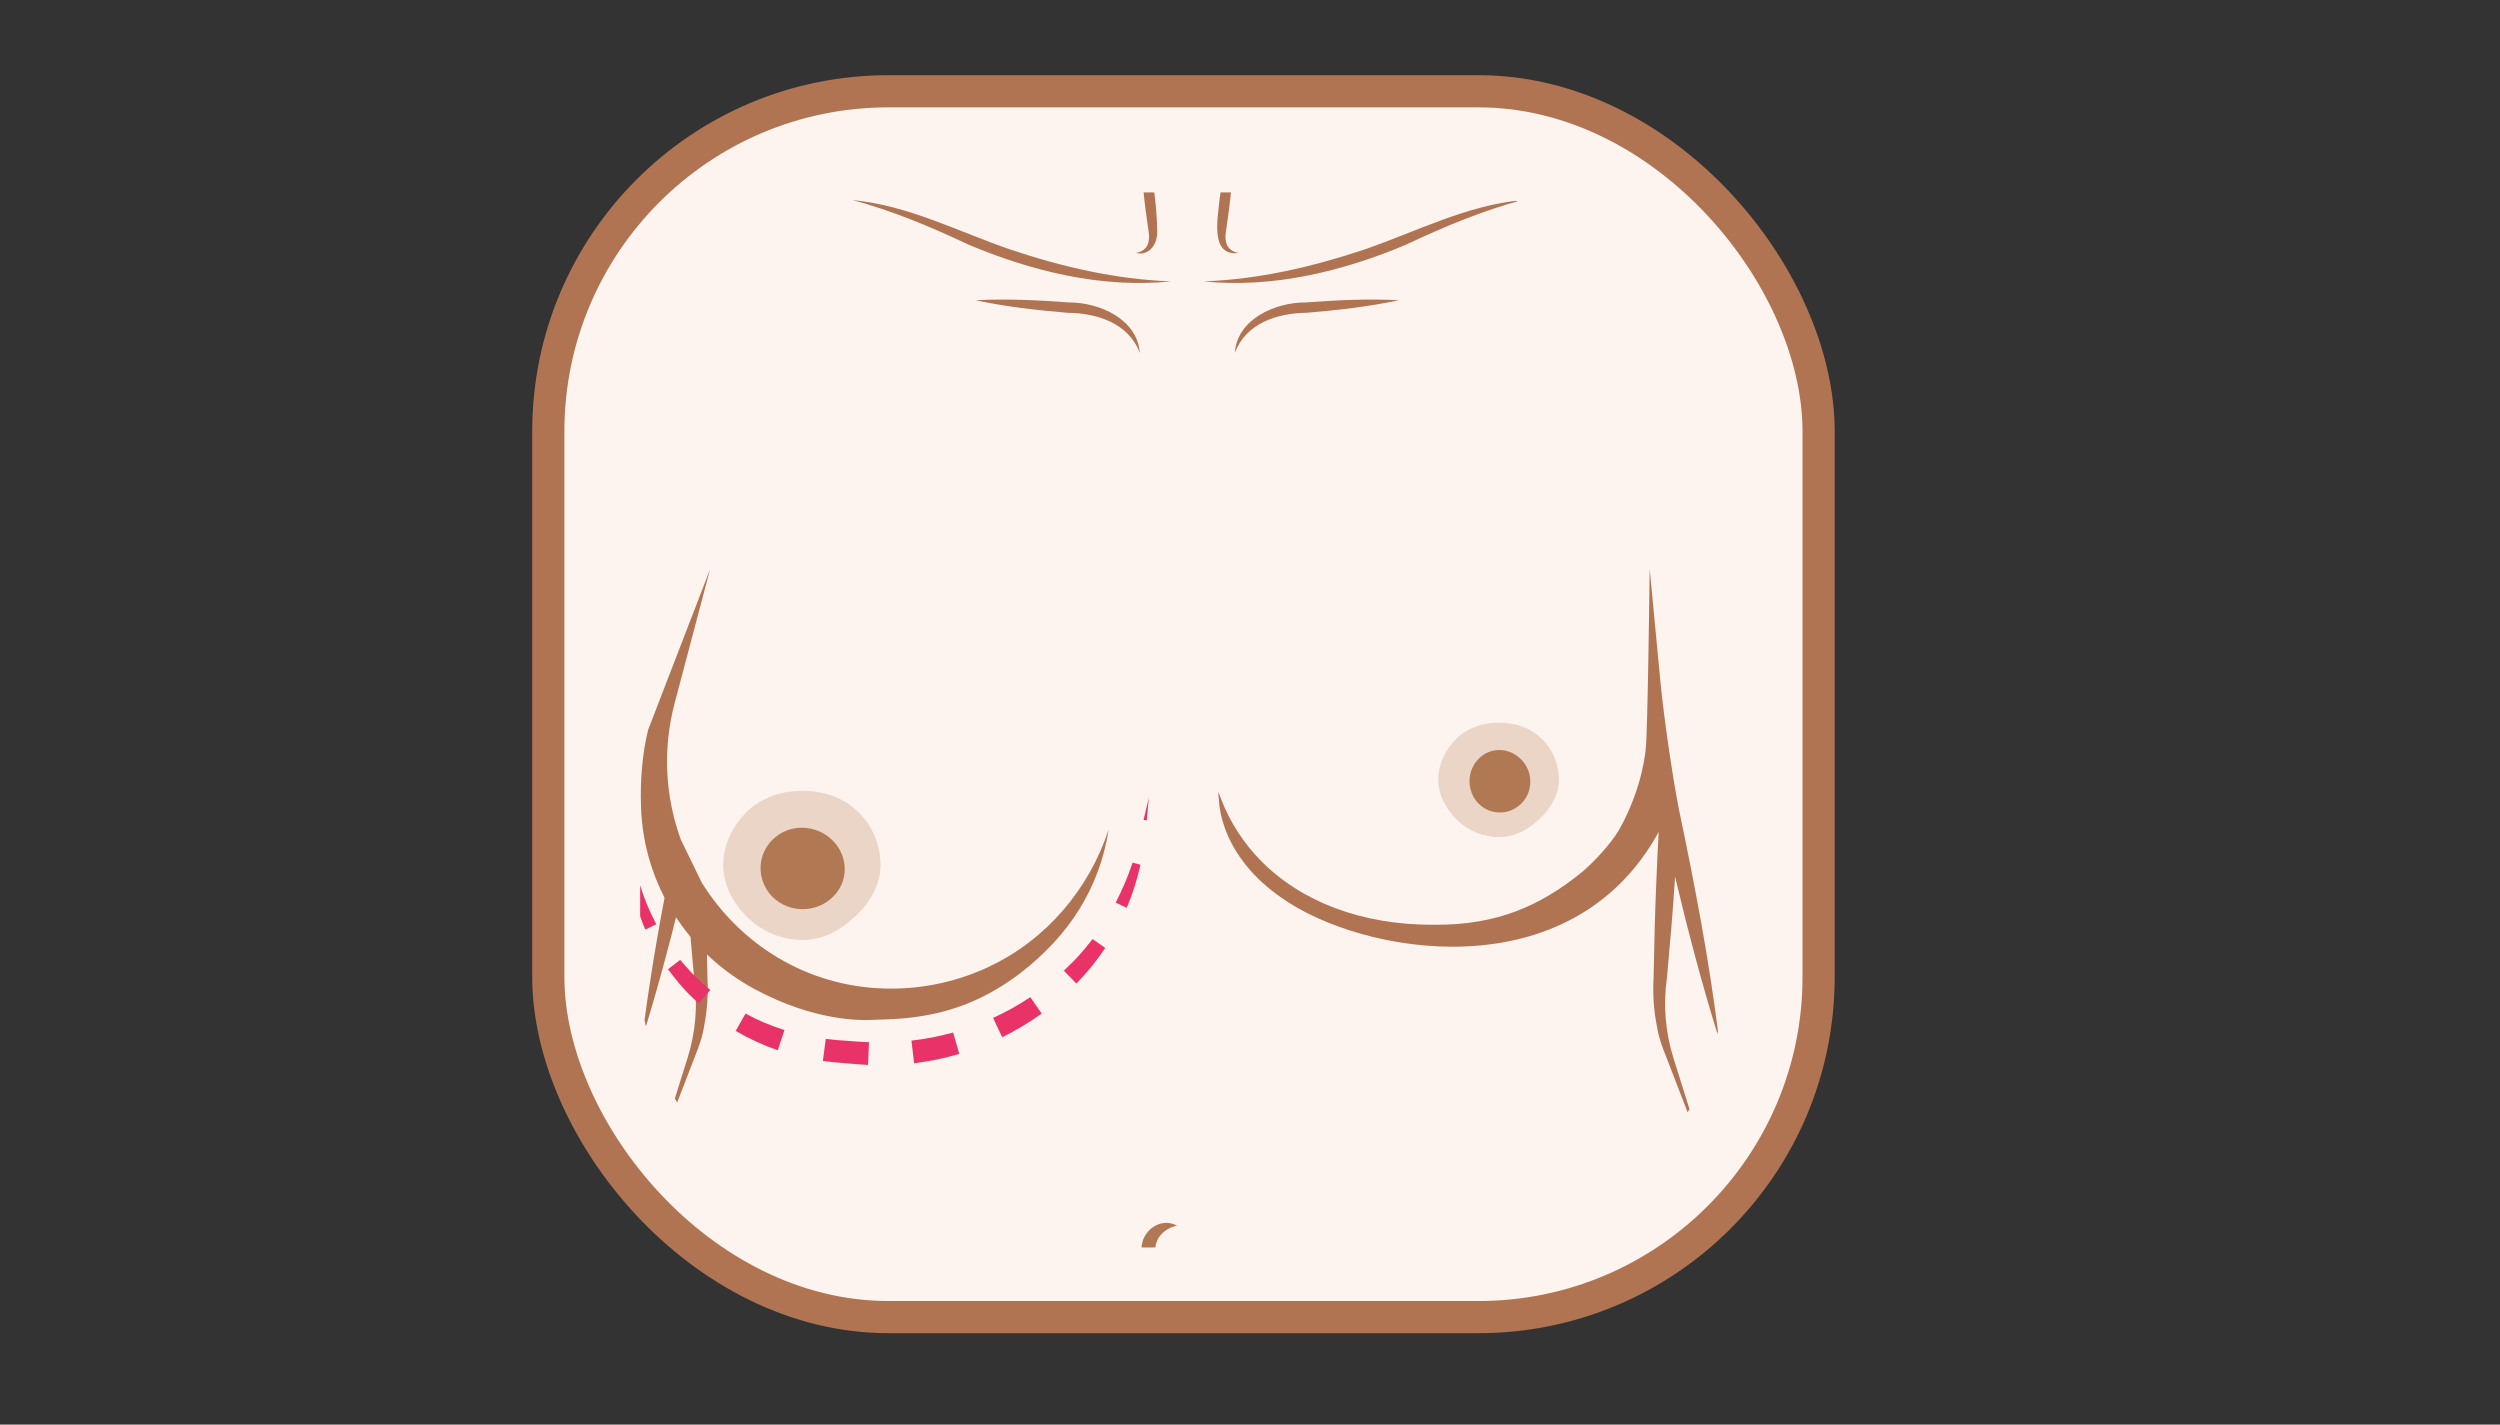 <?xml version="1.0" encoding="UTF-8"?> <svg xmlns="http://www.w3.org/2000/svg" xmlns:xlink="http://www.w3.org/1999/xlink" id="DESIGN_LAYER" data-name="DESIGN LAYER" viewBox="0 0 544 310"><rect x="0" y="0" width="544" height="310" fill="#333333" stroke="none"/><defs><style> .cls-1, .cls-2 { fill: none; } .cls-3 { clip-path: url(#clippath); } .cls-4 { fill: #e93368; } .cls-5 { fill: #fdf4ef; } .cls-6, .cls-7 { fill: #b17953; } .cls-8 { fill: #c09981; } .cls-9 { fill: #b07453; } .cls-10 { fill: #3354dd; } .cls-2 { stroke: #b07453; stroke-miterlimit: 10; stroke-width: 7px; } .cls-7 { opacity: .25; } </style><clipPath id="clippath"><rect class="cls-1" x="139.3" y="41.86" width="235.63" height="229.59" rx="58.41" ry="58.41"></rect></clipPath></defs><g><rect class="cls-5" x="118.91" y="19.62" width="276.42" height="266.74" rx="74.02" ry="74.02"></rect><g class="cls-3"><path class="cls-6" d="m332.94,169.2c-.19-1.43-.82-2.82-1.92-3.94-2.61-2.67-6.72-2.78-9.33-.11-1.74,1.78-2.3,4.28-1.72,6.55.29,1.14.84,2.22,1.71,3.11,2.61,2.67,6.82,2.64,9.43-.03,1.52-1.55,2.09-3.6,1.82-5.58Z"></path><path class="cls-7" d="m335.08,178.12c2.53-2.44,4.14-5.32,4.13-8.51,0-3.2-1.23-6.44-3.76-8.88-2.53-2.44-5.89-3.49-9.2-3.49-3.31,0-6.73.99-9.26,3.43-2.53,2.44-4.03,5.74-4.03,8.94,0,3.2,1.6,6.4,4.13,8.84s5.84,3.7,9.16,3.7c3.31,0,6.29-1.58,8.82-4.02Zm-15.09-6.93c-.56-2.08-.02-4.38,1.68-6.02,2.54-2.45,6.53-2.35,9.08.1,1.07,1.03,1.68,2.31,1.87,3.62.56,2.03.06,4.24-1.62,5.86-2.54,2.45-6.63,2.48-9.18.03-1.05-1.01-1.64-2.28-1.82-3.6Z"></path><path class="cls-8" d="m365.14,220.54s.05-.05.07-.08c-.02.02-.05.03-.07.05v.03Z"></path><path class="cls-7" d="m186.21,199.31c3.3-3.18,5.39-6.93,5.39-11.1,0-4.17-1.6-8.39-4.9-11.58s-7.67-4.55-12-4.55c-4.32,0-8.78,1.29-12.08,4.47-3.3,3.18-5.25,7.48-5.25,11.65,0,4.17,2.09,8.34,5.39,11.52,3.3,3.18,7.62,4.82,11.94,4.82,4.32,0,8.21-2.07,11.5-5.25Zm-19.68-9.04c-.73-2.71-.02-5.71,2.19-7.84,3.32-3.2,8.52-3.06,11.84.14,1.39,1.34,2.19,3.01,2.43,4.72.73,2.64.07,5.53-2.12,7.64-3.32,3.2-8.65,3.23-11.97.03-1.37-1.32-2.14-2.98-2.37-4.69Z"></path><path class="cls-6" d="m183.73,187.93c-.27-1.86-1.13-3.68-2.65-5.14-3.61-3.49-9.28-3.63-12.89-.15-2.41,2.32-3.18,5.59-2.38,8.54.4,1.48,1.16,2.89,2.37,4.06,3.61,3.49,9.42,3.45,13.03-.04,2.1-2.02,2.89-4.7,2.52-7.28Z"></path><polygon class="cls-10" points="365.39 177.47 365.62 178.95 365.64 178.87 365.39 177.47"></polygon><path class="cls-9" d="m269.55,55.05c-6.36.8-4.51-7.73-4.21-11.39.56-4.44,1.29-8.86,2.71-13.21.57,6.72-.33,13.47-1.3,20.03-.33,2.22.22,4.08,2.79,4.58h0Z"></path><path class="cls-9" d="m304.39,65.33c-6.63,1.42-13.33,2.16-20.03,2.73-6.46.05-13.33,2.34-15.66,8.75.45-7.31,8.73-11.05,15.47-11,6.71-.5,13.44-.83,20.22-.48h0Z"></path><path class="cls-9" d="m261.88,61.23c11.97-.43,23.74-3.16,35.02-6.94,11.21-3.86,22.2-9.62,34.3-10.75-8.43,2.23-17.23,5.9-25.06,9.62-13.79,5.85-29.14,9.62-44.25,8.07h0Z"></path><path class="cls-9" d="m212.32,65.33c6.79-.35,13.51-.02,20.22.48,6.74-.04,15.02,3.69,15.47,11.01-2.33-6.42-9.2-8.7-15.66-8.75-6.71-.57-13.4-1.31-20.03-2.73h0Z"></path><path class="cls-9" d="m254.83,61.23c-15.12,1.55-30.47-2.23-44.25-8.07-7.84-3.73-16.62-7.39-25.06-9.62,12.1,1.13,23.09,6.9,34.3,10.75,11.27,3.78,23.04,6.51,35.02,6.94h0Z"></path><path class="cls-9" d="m247.16,55.05c2.57-.49,3.12-2.35,2.79-4.58-.97-6.56-1.87-13.3-1.3-20.03,2,6.6,3.06,13.14,3.16,20,.06,2.58-1.66,5.32-4.65,4.6h0Z"></path><path class="cls-9" d="m215.23,210.35c-6.55,3.09-13.81,4.77-21.34,4.77h0c-.49,0-.99,0-1.48-.02-17.12-.5-31.47-9.78-39.72-23.06l-4.53-9.31c-3.35-9.2-4.07-19.53-1.33-29.84l7.69-29.04-13.49,34.97c-1.27,5.11-1.76,11.02-1.54,16.99.6,16.45,9.93,31.51,24.85,39.49,12.76,6.83,22.78,6.78,25.43,6.63.6-.04,1.2-.06,1.8-.07,7.5-.11,14.68-1.39,21.23-4.48,3.36-1.58,6.5-3.52,9.39-5.76,10.36-8.02,17.05-18.28,19.06-31.12-4.31,13.05-13.59,23.99-26.02,29.84Z"></path><path class="cls-9" d="m362.72,212.83c.66-7.11,1.33-14.96,1.78-22.03,0,0,0,0,0,0,2.81,11.8,5.89,23.55,9.53,35.16-2.07-16.8-5.25-33.44-8.73-50.02h0c-1.46-7.55-3.26-19.97-3.99-27.6l-2.34-24.54s-.41,35.75-.88,39.47c-.51,4.04-1.56,8-3.12,11.79-.14.33-.27.64-.41.96-.1.23-.21.48-.3.7-.57,1.25-1.18,2.5-1.87,3.71-.1.16-.2.32-.3.49-1.48,2.53-5.29,6.77-8.03,8.99-.09.07-.18.15-.27.23-8.61,6.84-17.85,11.18-31.6,11.09-15.9.11-29.01-5.05-37.72-13.83-3.85-3.88-6.82-8.47-8.8-13.63-.19-.49-.4-.96-.57-1.45h0c0,.45.06.9.09,1.36.12,2.2.57,4.38,1.34,6.52,2.05,5.67,6.25,10.97,12.27,15.11,17.24,12.35,62.94,20.75,82.13-14.27-.19,3.51-.36,6.87-.47,9.78-.32,7.03-.51,14.8-.64,21.87-.19,3.41,0,6.9.67,10.3,0,.02,0,.04,0,.06.28,1.77.76,3.51,1.41,5.2l8.67,22.44-6.42-20.44c-1.77-5.64-2.26-11.57-1.44-17.4h0Z"></path><g><path class="cls-9" d="m145.26,191.87c-2.18,11.31-4.11,22.67-5.52,34.1,3.12-9.95,5.82-20,8.3-30.11l-2.79-3.99Z"></path><path class="cls-9" d="m153.76,204.03l-3.95-5.65c.37,4.85.81,9.81,1.24,14.45.82,5.83.33,11.76-1.44,17.4l-6.42,20.44,8.67-22.44c.65-1.69,1.13-3.42,1.41-5.2,0-.02,0-.04,0-.06.66-3.4.85-6.89.67-10.3-.05-2.8-.11-5.71-.18-8.63Z"></path></g><path class="cls-6" d="m256.13,266.7c-4.14.88-6.1,4.89-3.72,8.29.81,1.13,2.09,1.69,3.45,2.26-.76.33-1.58.45-2.47.43-2.9-.17-5.12-3.08-4.99-5.92-.03-4.01,4.2-7.01,7.72-5.06h0Z"></path><g><path class="cls-4" d="m137.24,178.08c-.02,1.67.04,3.34.2,4.99l-.69.02c.07-1.68.23-3.35.49-5.01Z"></path><path class="cls-4" d="m139.23,192.42c.89,3.03,2.12,5.94,3.58,8.7l-2.38,1.15c-1.33-3.03-2.28-6.21-2.92-9.43l1.72-.42Z"></path><path class="cls-4" d="m148,208.87c1.04,1.15,2.01,2.36,3.12,3.44,1.09,1.09,2.24,2.13,3.44,3.11l-2.54,2.94c-1.24-1.13-2.42-2.31-3.53-3.56-1.13-1.23-2.12-2.58-3.14-3.89l2.66-2.05Z"></path><path class="cls-4" d="m162.23,220.56c2.7,1.47,5.55,2.67,8.47,3.58l-1.46,4.41c-3.18-1.11-6.25-2.52-9.15-4.22l2.13-3.77Z"></path><polygon class="cls-4" points="179.68 226.08 181.96 226.31 184.36 226.48 186.77 226.66 189.09 226.79 188.88 231.73 186.39 231.56 183.98 231.36 181.57 231.16 179.06 230.88 179.68 226.08"></polygon><path class="cls-4" d="m198.33,226.44c3.06-.35,6.1-.94,9.07-1.77l1.34,4.66c-3.21.94-6.5,1.62-9.83,2.03l-.58-4.92Z"></path><path class="cls-4" d="m216.09,221.49c2.81-1.27,5.53-2.78,8.1-4.51l2.48,3.57c-2.71,1.95-5.59,3.67-8.59,5.15l-1.99-4.21Z"></path><path class="cls-4" d="m231.49,211.23c1.12-1.08,2.25-2.15,3.28-3.31,1.05-1.15,2.03-2.36,2.98-3.59l2.75,1.95c-.92,1.38-1.91,2.72-2.96,4.01-1.04,1.3-2.18,2.52-3.31,3.73l-2.73-2.79Z"></path><path class="cls-4" d="m242.77,196.41c1.44-2.79,2.7-5.7,3.68-8.71l1.72.47c-.73,3.19-1.69,6.34-2.99,9.37l-2.4-1.13Z"></path><polygon class="cls-4" points="248.84 178.41 250 173.53 249.53 178.52 248.84 178.41"></polygon></g></g></g><rect class="cls-2" x="119.31" y="19.86" width="276.42" height="266.74" rx="74.02" ry="74.02"></rect></svg> 